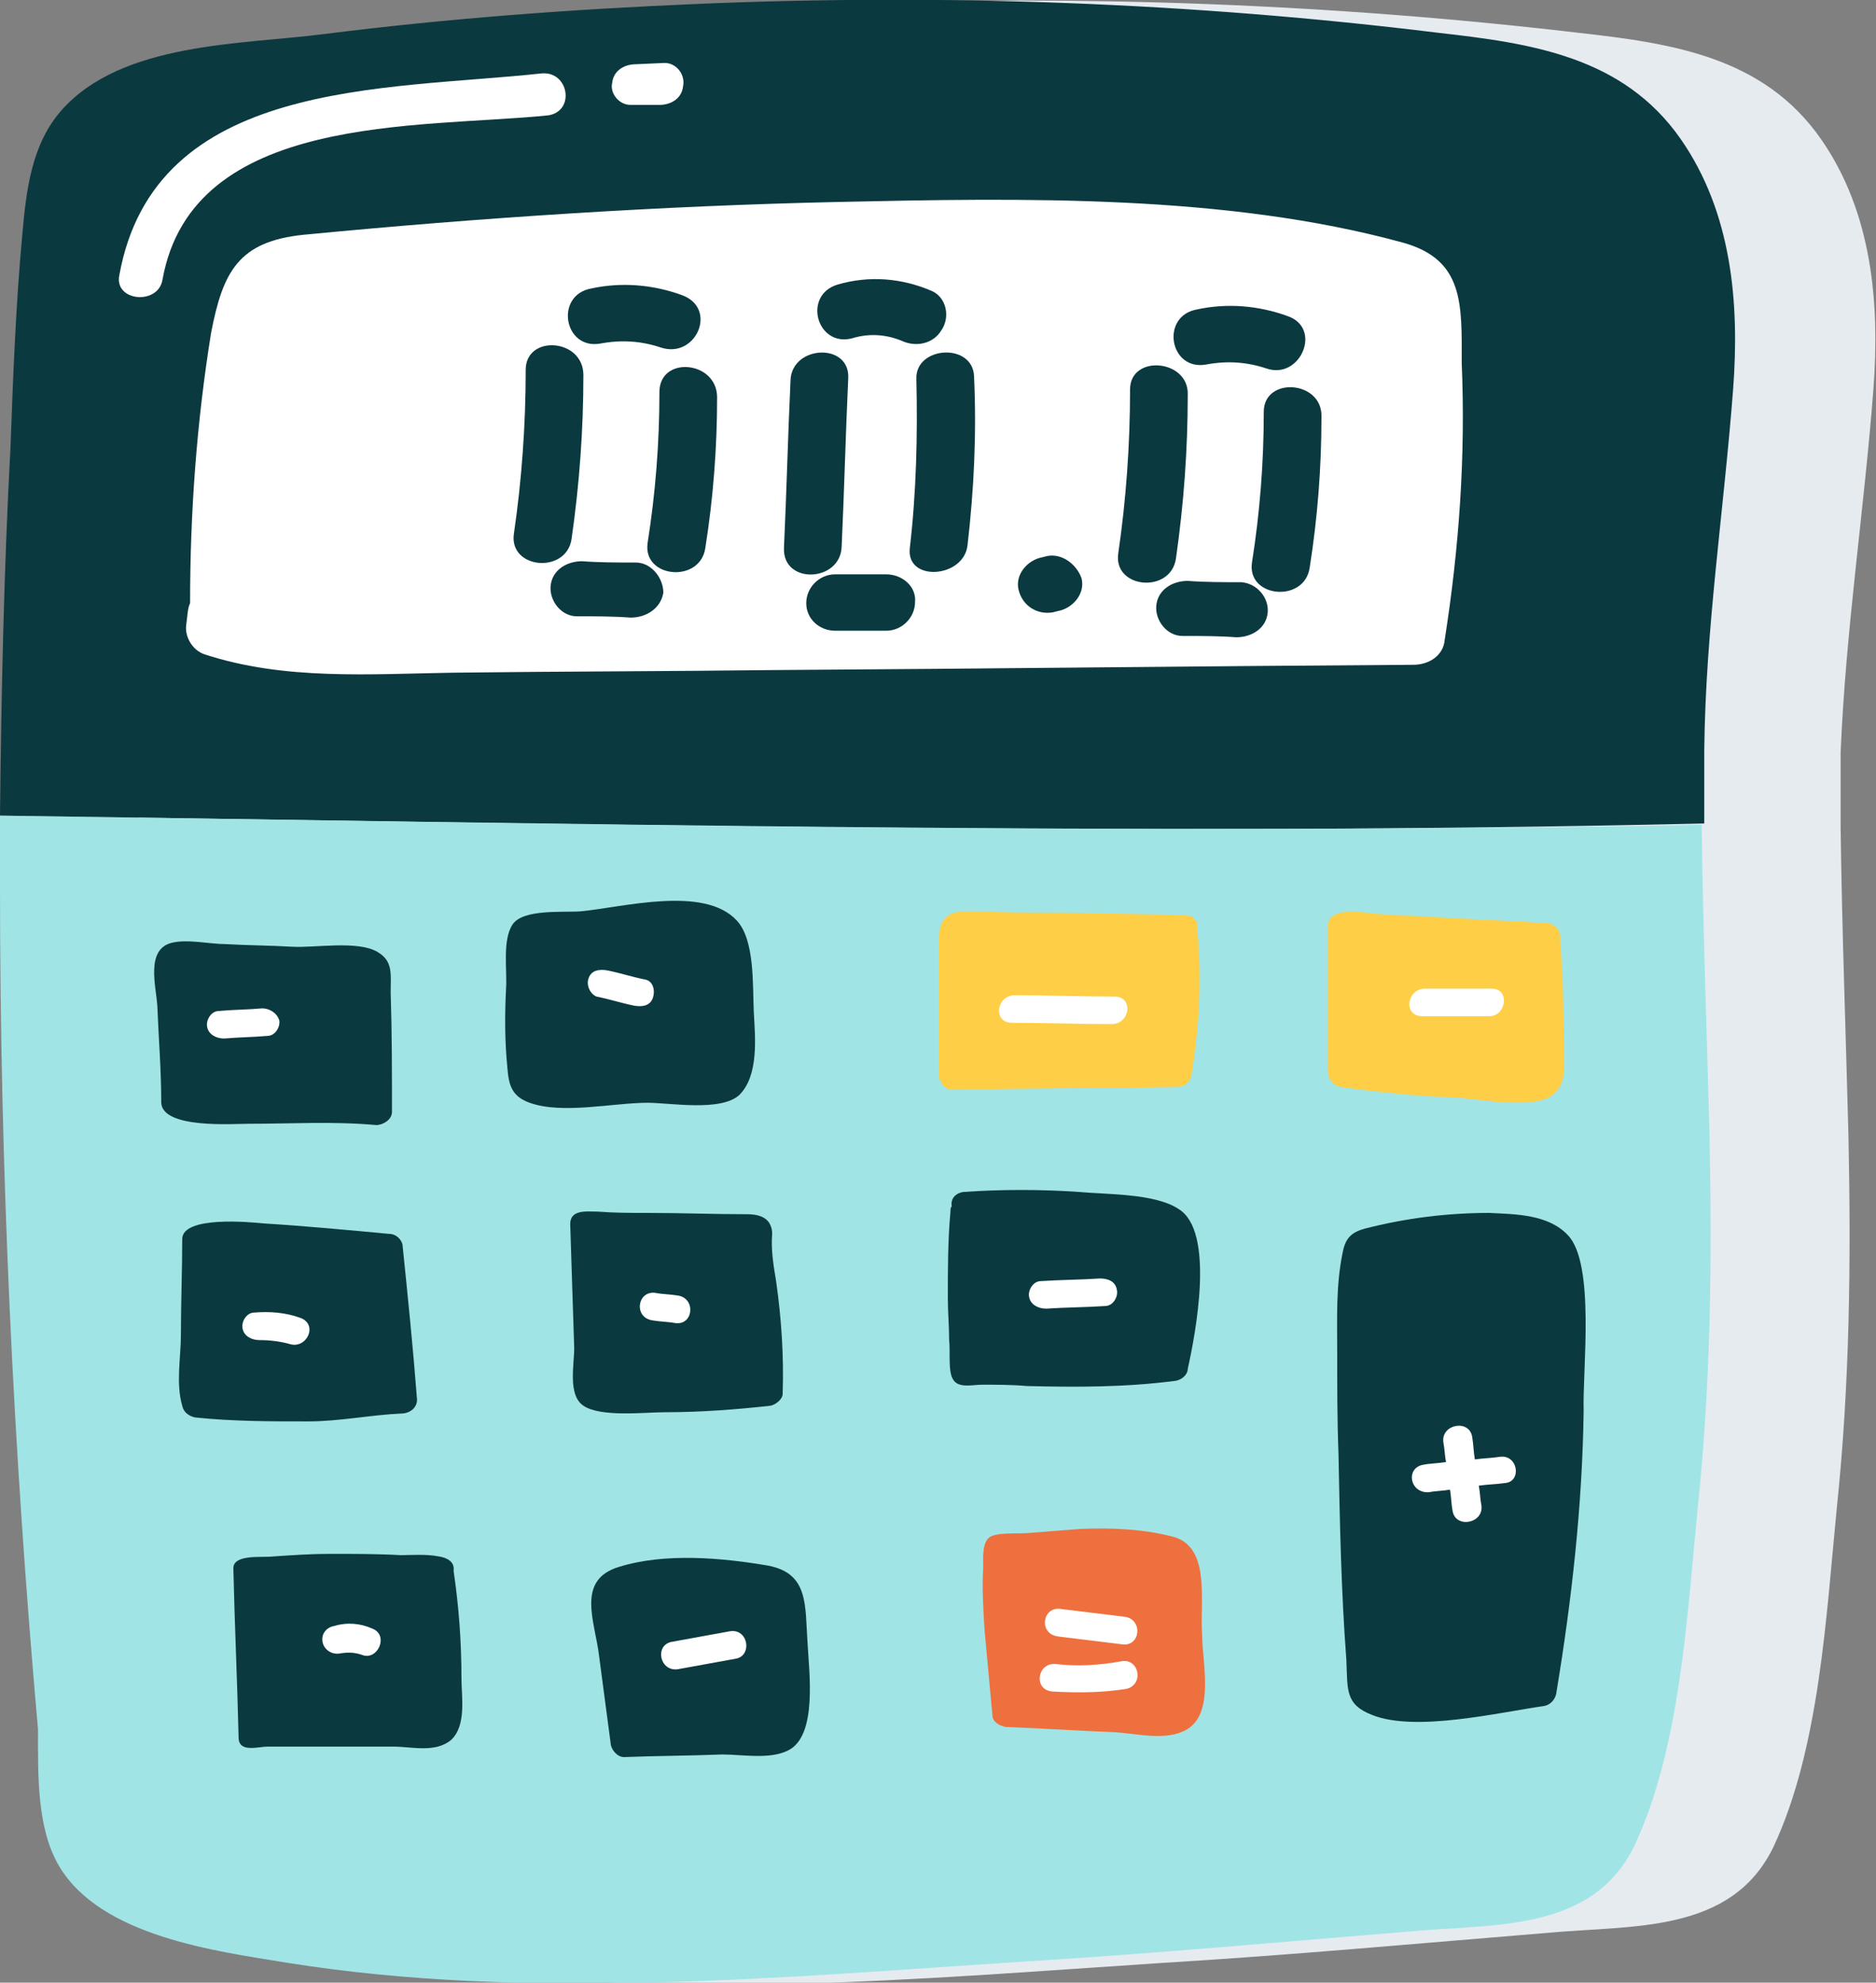 <?xml version="1.0" encoding="utf-8"?>
<!-- Generator: Adobe Illustrator 25.4.1, SVG Export Plug-In . SVG Version: 6.00 Build 0)  -->
<svg version="1.1" id="圖層_1" xmlns="http://www.w3.org/2000/svg" xmlns:xlink="http://www.w3.org/1999/xlink" x="0px" y="0px"
	 viewBox="0 0 143.1 151.2" style="enable-background:new 0 0 143.1 151.2;" xml:space="preserve">
<rect x="0" y="0" width="143.1" height="151.2" fill="#808080" stroke="none"/>
<style type="text/css">
	.st0{fill:#E6EBF0;}
	.st1{fill:#0B3940;}
	.st2{fill:#A1E4E6;}
	.st3{fill:#FFFFFF;}
	.st4{fill:#EE703E;}
	.st5{fill:#FECE46;}
</style>
<g>
	<path class="st0" d="M142.9,29.7c0.5-6.6-0.1-13.5-4-19.1c-4.4-6.3-11.4-7.3-18.5-8.1c-18.8-2.2-37.7-2.9-56.6-2.2
		c-9.5,0.4-19,1.1-28.5,2.3c-6.2,0.8-15.4,0.6-20,5.8c-2.4,2.7-2.8,6.1-3.1,9.6c-0.4,5.4-0.7,10.8-0.9,16.2
		c-0.4,9.3-0.7,18.7-0.7,28.1c0,1.8,0,3.6,0,5.4c0,21.5,1,42.9,2.9,64.3c0,3.5-0.1,7.5,1.6,10.4c3.2,5.4,12,6.5,17.5,7.4
		c18.2,2.9,37.7,1.1,56-0.1c9.9-0.6,19.7-1.5,29.5-2.3c6.4-0.6,14,0.1,17.2-6.6c3.5-7.5,4-17.6,4.8-25.7c1-9.5,1.1-18.9,0.9-28.4
		c-0.2-7.9-0.5-15.8-0.6-23.7c0-1.9,0-3.8,0-5.6C140.8,47.9,142.2,38.9,142.9,29.7z"/>
	<g>
		<path class="st1" d="M130,57.2c0.1-9.3,1.5-18.3,2.2-27.5c0.5-6.6-0.1-13.5-4-19.1c-4.4-6.3-11.4-7.3-18.5-8.1
			C91,0.2,72-0.5,53.2,0.3c-9.5,0.4-19,1.1-28.5,2.3c-6.2,0.8-15.4,0.6-20,5.8C2.4,11,2,14.5,1.7,17.9C1.2,23.3,1,28.7,0.8,34.1
			C0.3,43.4,0.1,52.8,0,62.2c43.1,0.6,86.8,1.6,130,0.6C130,60.9,130,59,130,57.2z"/>
		<path class="st2" d="M0,62.2c0,1.8,0,3.6,0,5.4c0,21.5,1,42.9,2.9,64.3c0,3.5-0.1,7.5,1.6,10.4c3.2,5.4,12,6.5,17.5,7.4
			c18.2,2.9,37.7,1.1,56-0.1c9.9-0.6,19.7-1.5,29.5-2.3c6.4-0.6,14,0.1,17.2-6.6c3.5-7.5,4-17.6,4.8-25.7c1-9.5,1.1-18.9,0.9-28.4
			c-0.2-7.9-0.5-15.8-0.6-23.7C86.8,63.7,43.1,62.8,0,62.2z"/>
		<g>
			<path class="st3" d="M107,18.5c-13.5-3.7-29.1-3.4-43-3.1c-13.6,0.3-27.3,1.2-40.8,2.5c-5,0.5-6.2,2.8-7.1,7.5
				C15,32.2,14.5,39.1,14.5,46c-0.2,0.4-0.2,1-0.3,1.7c-0.1,0.9,0.5,1.9,1.4,2.2c6.1,2,12.6,1.5,19,1.4c8.1-0.1,16.3-0.1,24.4-0.2
				c16.3-0.1,32.6-0.3,48.8-0.4c1.2,0,2.3-0.7,2.4-1.9c1.1-7,1.6-14,1.3-21.1C111.5,23.2,111.7,19.8,107,18.5z"/>
			<g>
				<path class="st1" d="M40.1,28.2c0,4.2-0.3,8.4-0.9,12.5c-0.4,2.7,4,3.1,4.4,0.4c0.6-4.2,0.9-8.3,0.9-12.5
					C44.5,25.8,40.1,25.5,40.1,28.2z"/>
				<path class="st1" d="M52,22.5c-2.2-0.8-4.6-1-6.9-0.5c-2.8,0.5-2.1,4.7,0.7,4.2c1.6-0.3,3.1-0.2,4.6,0.3
					C53.1,27.4,54.8,23.5,52,22.5z"/>
				<path class="st1" d="M50.3,29.9c0,3.9-0.3,7.7-0.9,11.5c-0.4,2.7,4,3.1,4.4,0.4c0.6-3.8,0.9-7.6,0.9-11.5
					C54.7,27.5,50.3,27.1,50.3,29.9z"/>
				<path class="st1" d="M48.5,42.9c-1.4,0-2.8,0-4.1-0.1c-1.2,0-2.3,0.7-2.4,1.9c-0.1,1.1,0.8,2.3,2,2.3c1.4,0,2.8,0,4.1,0.1
					c1.2,0,2.3-0.7,2.5-1.9C50.6,44.1,49.7,42.9,48.5,42.9z"/>
			</g>
			<g>
				<path class="st1" d="M86.2,29.7c0,4.2-0.3,8.4-0.9,12.5c-0.4,2.7,4,3.1,4.4,0.4c0.6-4.2,0.9-8.3,0.9-12.5
					C90.7,27.4,86.2,27,86.2,29.7z"/>
				<path class="st1" d="M98.2,24.1c-2.2-0.8-4.6-1-6.9-0.5c-2.8,0.5-2.1,4.7,0.7,4.2c1.6-0.3,3.1-0.2,4.6,0.3
					C99.2,29,100.9,25,98.2,24.1z"/>
				<path class="st1" d="M96.4,31.4c0,3.9-0.3,7.7-0.9,11.5c-0.4,2.7,4,3.1,4.4,0.4c0.6-3.8,0.9-7.6,0.9-11.5
					C100.9,29,96.4,28.7,96.4,31.4z"/>
				<path class="st1" d="M94.7,44.4c-1.4,0-2.8,0-4.1-0.1c-1.2,0-2.3,0.7-2.4,1.9c-0.1,1.1,0.8,2.3,2,2.3c1.4,0,2.8,0,4.1,0.1
					c1.2,0,2.3-0.7,2.4-1.9C96.8,45.6,95.9,44.5,94.7,44.4z"/>
			</g>
			<g>
				<path class="st1" d="M60.3,29c-0.2,4.3-0.3,8.5-0.5,12.8c-0.1,2.8,4.3,2.6,4.4-0.1c0.2-4.3,0.3-8.5,0.5-12.8
					C64.9,26.1,60.4,26.3,60.3,29z"/>
				<path class="st1" d="M71.1,22.2c-2.3-1-4.8-1.2-7.2-0.5c-2.7,0.8-1.6,4.8,1.1,4.1c1.3-0.4,2.6-0.3,3.8,0.2
					c1.1,0.5,2.4,0.2,3-0.8C72.5,24.2,72.2,22.7,71.1,22.2z"/>
				<path class="st1" d="M69.9,28.9c0.1,4.3,0,8.6-0.5,12.9c-0.3,2.6,4.1,2.3,4.4-0.2c0.5-4.3,0.7-8.6,0.5-12.9
					C74.2,26.1,69.8,26.4,69.9,28.9z"/>
				<path class="st1" d="M67.6,43.8c-1.3,0-2.6,0-3.9,0c-1.2,0-2.2,1-2.2,2.2c0,1.2,1,2.1,2.2,2.1c1.3,0,2.6,0,3.9,0
					c1.2,0,2.2-1,2.2-2.2C69.9,44.7,68.8,43.8,67.6,43.8z"/>
			</g>
			<path class="st1" d="M79.9,42.4l-0.4,0.1c-1.1,0.2-2.1,1.3-1.8,2.5c0.3,1.2,1.4,1.9,2.6,1.7l0.4-0.1c1.1-0.2,2.1-1.3,1.8-2.5
				C82.1,43,81,42.2,79.9,42.4z"/>
		</g>
		<path class="st3" d="M41.3,5.6C29.3,6.9,11.8,6,9.1,21c-0.4,2,3,2.3,3.3,0.3C14.7,8.6,31.9,9.8,41.8,8.8
			C43.9,8.5,43.4,5.4,41.3,5.6z"/>
		<path class="st3" d="M50.7,4.8l-2.2,0.1c-0.9,0-1.7,0.5-1.8,1.4C46.5,7.1,47.2,8,48.1,8L50.3,8c0.9,0,1.7-0.5,1.8-1.4
			C52.3,5.7,51.6,4.8,50.7,4.8z"/>
		<g>
			<path class="st1" d="M119.6,94.2c-1.5-1.6-4-1.6-6-1.7c-3.2,0-6.4,0.4-9.5,1.2c-1.1,0.3-1.5,0.8-1.7,1.9
				c-0.5,2.5-0.4,4.9-0.4,7.5c0,2.6,0,5.2,0.1,7.8c0.1,5.2,0.2,10.4,0.6,15.7c0.1,2.3-0.1,3.4,2,4.2c3.3,1.3,9.6-0.2,13.1-0.7
				c0.5-0.1,0.8-0.5,0.9-0.9c1.2-7.2,2-14.4,2.1-21.6C120.7,104.5,121.7,96.4,119.6,94.2z"/>
			<path class="st3" d="M114.4,111.1c-0.6,0.1-1.2,0.1-1.9,0.2c-0.1-0.6-0.1-1.1-0.2-1.7c-0.2-1.4-2.4-1-2.2,0.4
				c0.1,0.5,0.1,1,0.2,1.5c-0.6,0.1-1.2,0.1-1.7,0.2c-1.4,0.2-1.1,2.2,0.4,2.1c0.5-0.1,1.1-0.1,1.6-0.2c0.1,0.5,0.1,1.1,0.2,1.6
				c0.2,1.4,2.4,1,2.2-0.4c-0.1-0.5-0.1-1-0.2-1.5c0.7-0.1,1.3-0.1,2-0.2C116.1,113,115.8,110.9,114.4,111.1z"/>
		</g>
		<g>
			<path class="st4" d="M89.5,117.2c-2.3-0.6-4.7-0.7-7.1-0.6c-1.3,0.1-2.5,0.2-3.8,0.3c-0.8,0.1-2.7-0.1-3.2,0.4
				c-0.5,0.5-0.4,1.6-0.4,2.2c-0.1,1.6,0,3.1,0.1,4.8c0.2,2.2,0.4,4.3,0.6,6.5c0,0.5,0.5,0.8,1,0.9c2.8,0.1,5.5,0.3,8.3,0.4
				c1.6,0.1,3.6,0.6,5.1,0c2.7-1,1.6-5.2,1.6-7.4C91.5,122.2,92.4,118,89.5,117.2z"/>
			<path class="st3" d="M85.8,123.3c-1.6-0.2-3.3-0.4-4.9-0.6c-1.4-0.2-1.7,1.9-0.2,2.1c1.6,0.2,3.3,0.4,4.9,0.6
				C87,125.6,87.2,123.5,85.8,123.3z"/>
			<path class="st3" d="M85.5,126.7c-1.7,0.3-3.3,0.4-5,0.2c-1.4-0.1-1.7,2-0.2,2.1c1.9,0.1,3.7,0.1,5.6-0.2
				C87.3,128.5,86.9,126.4,85.5,126.7z"/>
		</g>
		<g>
			<path class="st5" d="M90.5,69.8c-4-0.1-8-0.2-12-0.2c-1.7,0-3.3-0.1-5-0.1c-1.8,0.1-1.9,1.2-1.9,2.7c0,1.1,0,2.2,0,3.3
				c0,2.1,0,4.3,0,6.4c0,0.5,0.4,1.2,1,1.2c5.7-0.1,11.4-0.1,17.1-0.2c0.6,0,1.1-0.3,1.2-1c0.6-3.8,0.8-7.5,0.4-11.3
				C91.4,70.2,90.9,69.8,90.5,69.8z"/>
			<path class="st3" d="M85,76c-2.5,0-5.1-0.1-7.6-0.1c-1.4,0-1.7,2.1-0.2,2.1c2.5,0,5.1,0.1,7.6,0.1C86.2,78.1,86.5,76,85,76z"/>
		</g>
		<g>
			<path class="st5" d="M118,70.4c-3.1-0.2-6.2-0.3-9.3-0.5c-1.5-0.1-3-0.1-4.5-0.3c-0.8-0.1-2.9-0.3-2.9,1c0,3.7,0,7.4,0,11.1
				c0,0.6,0.4,1.1,1,1.2c2.9,0.4,5.8,0.7,8.7,0.8c1.8,0.1,5.7,0.9,7.3-0.1c1.2-0.8,1-2.2,1-3.5c0-2.9-0.1-5.8-0.3-8.7
				C119,70.8,118.4,70.4,118,70.4z"/>
			<path class="st3" d="M113.8,75.4c-1.7,0-3.4,0-5.1,0c-1.4,0-1.7,2.1-0.2,2.1c1.7,0,3.4,0,5.1,0C114.9,77.5,115.2,75.4,113.8,75.4
				z"/>
		</g>
		<g>
			<path class="st1" d="M89.9,92.2c-1.8-1.2-5.5-1.1-7.6-1.3c-2.9-0.2-5.9-0.2-8.8,0c-0.7,0.1-1,0.6-0.9,1.1
				c-0.1,0.1-0.1,0.2-0.1,0.4c-0.2,2.2-0.2,4.4-0.2,6.6c0,1.1,0.1,2.1,0.1,3.2c0.1,0.8-0.1,2.4,0.3,3c0.4,0.7,1.5,0.4,2.2,0.4
				c1.1,0,2.3,0,3.4,0.1c3.8,0.1,7.6,0.1,11.4-0.4c0.5-0.1,0.9-0.5,0.9-0.9C91.2,101.7,92.7,93.9,89.9,92.2z"/>
			<path class="st3" d="M83.9,97.5c-1.5,0.1-3,0.1-4.5,0.2c-0.6,0-1,0.7-0.9,1.2c0.1,0.6,0.7,0.9,1.3,0.9c1.5-0.1,3-0.1,4.5-0.2
				c0.6,0,1-0.7,0.9-1.2C85.1,97.7,84.5,97.5,83.9,97.5z"/>
		</g>
		<g>
			<path class="st1" d="M58.7,93.3c-0.3-0.5-0.9-0.7-1.7-0.7c-2.5,0-5.1-0.1-7.6-0.1c-1.3,0-2.5,0-3.8-0.1c-0.9,0-2.2-0.2-2.1,1.1
				c0.1,3.1,0.2,6.2,0.3,9.3c0,1.3-0.5,3.6,0.7,4.4c1.3,0.9,4.7,0.5,6.2,0.5c2.7,0,5.4-0.2,8.1-0.5c0.4-0.1,0.9-0.5,0.9-0.9
				c0.1-2.9-0.1-5.8-0.5-8.6c-0.2-1.2-0.4-2.4-0.3-3.6C58.9,93.7,58.8,93.5,58.7,93.3z"/>
			<path class="st3" d="M51.7,98.8c-0.6-0.1-1.2-0.1-1.7-0.2c-1.4-0.2-1.7,1.9-0.2,2.1c0.6,0.1,1.2,0.1,1.7,0.2
				C52.9,101.1,53.1,99,51.7,98.8z"/>
		</g>
		<g>
			<path class="st1" d="M56.2,70.2c-2.5-2.7-8.7-1-11.9-0.7c-1.3,0.1-4.4-0.2-5.2,1c-0.8,1.2-0.4,3.5-0.5,4.9c-0.1,2-0.1,4,0.1,6
				c0.1,1.3,0.3,2.2,1.7,2.7c2.5,0.9,6.4,0,9,0c1.7,0,5.6,0.7,7-0.6c1.5-1.5,1.2-4.4,1.1-6.3C57.4,75.2,57.6,71.7,56.2,70.2z"/>
			<path class="st3" d="M49.2,74.7c-1-0.2-1.9-0.5-2.9-0.7c-0.6-0.1-1.2,0-1.4,0.6c-0.2,0.5,0.1,1.2,0.6,1.4c1,0.2,1.9,0.5,2.9,0.7
				c0.6,0.1,1.2,0,1.4-0.6C50,75.5,49.8,74.8,49.2,74.7z"/>
		</g>
		<g>
			<path class="st1" d="M28.8,72.6c-1.5-0.9-4.8-0.3-6.5-0.4c-1.7-0.1-3.4-0.1-5.1-0.2c-1.2,0-2.9-0.4-4.1-0.1
				c-2,0.5-1.2,3.3-1.1,4.8c0.1,2.5,0.3,4.9,0.3,7.4c0.1,2,5.5,1.6,6.7,1.6c3.3,0,6.4-0.2,9.7,0.1c0.5,0,1.2-0.4,1.2-1
				c0-3,0-6.1-0.1-9.1C29.8,74.3,30,73.3,28.8,72.6z"/>
			<path class="st3" d="M20,76.9c-1.1,0.1-2.2,0.1-3.3,0.2c-0.6,0-1,0.7-0.9,1.2c0.1,0.6,0.7,0.9,1.3,0.9c1.1-0.1,2.2-0.1,3.3-0.2
				c0.6,0,1-0.7,0.9-1.2C21.1,77.2,20.5,76.9,20,76.9z"/>
		</g>
		<g>
			<path class="st1" d="M29.7,94.1c-3.2-0.3-6.4-0.6-9.6-0.8c-1-0.1-6.2-0.6-6.2,1.2c0,2.4-0.1,4.8-0.1,7.3c0,1.7-0.4,3.7,0.1,5.4
				c0.1,0.5,0.5,0.8,1,0.9c2.9,0.3,5.7,0.3,8.6,0.3c2.4,0,4.8-0.5,7.1-0.6c0.7,0,1.3-0.5,1.2-1.2c-0.3-3.9-0.7-7.8-1.1-11.7
				C30.6,94.5,30.2,94.1,29.7,94.1z"/>
			<path class="st3" d="M22.9,100.5c-1.1-0.4-2.3-0.5-3.5-0.4c-0.6,0-1,0.7-0.9,1.2c0.1,0.6,0.7,0.9,1.3,0.9c0.8,0,1.6,0.1,2.3,0.3
				C23.4,102.9,24.3,101,22.9,100.5z"/>
		</g>
		<g>
			<path class="st1" d="M33.5,118.7c-1-0.2-2.3-0.1-2.9-0.1c-1.8-0.1-3.6-0.1-5.4-0.1c-1.5,0-2.9,0.1-4.4,0.2c-0.8,0.1-3-0.2-3,0.9
				c0.1,4.3,0.3,8.6,0.4,12.9c0,1.2,1.5,0.7,2.2,0.7c1.3,0,2.6,0,4,0c1.9,0,3.8,0,5.6,0c1.4,0,3.2,0.5,4.4-0.5
				c1.2-1.1,0.8-3.3,0.8-4.7c0-2.8-0.2-5.5-0.6-8.2C34.7,119.1,34.1,118.8,33.5,118.7z"/>
			<path class="st3" d="M28.4,124.2c-0.9-0.4-1.9-0.5-2.9-0.2c-0.6,0.1-1,0.6-0.9,1.2c0.1,0.6,0.7,1,1.3,0.9
				c0.6-0.1,1.1-0.1,1.7,0.1C28.8,126.7,29.7,124.7,28.4,124.2z"/>
		</g>
		<g>
			<path class="st1" d="M58.6,119.4c-3.5-0.6-7.9-1-11.4,0.1c-3.3,1-1.8,4.2-1.5,6.8c0.3,2.3,0.6,4.5,0.9,6.8c0.1,0.4,0.5,0.9,1,0.9
				c2.5-0.1,5-0.1,7.5-0.2c1.5,0,3.6,0.4,5-0.3c2.3-1.1,1.6-6.1,1.5-8.2C61.4,122.4,61.7,120,58.6,119.4z"/>
			<path class="st3" d="M55.7,124.4l-4.4,0.8c-1.4,0.2-1,2.3,0.4,2.1l4.4-0.8C57.4,126.3,57.1,124.2,55.7,124.4z"/>
		</g>
	</g>
</g>
</svg>
